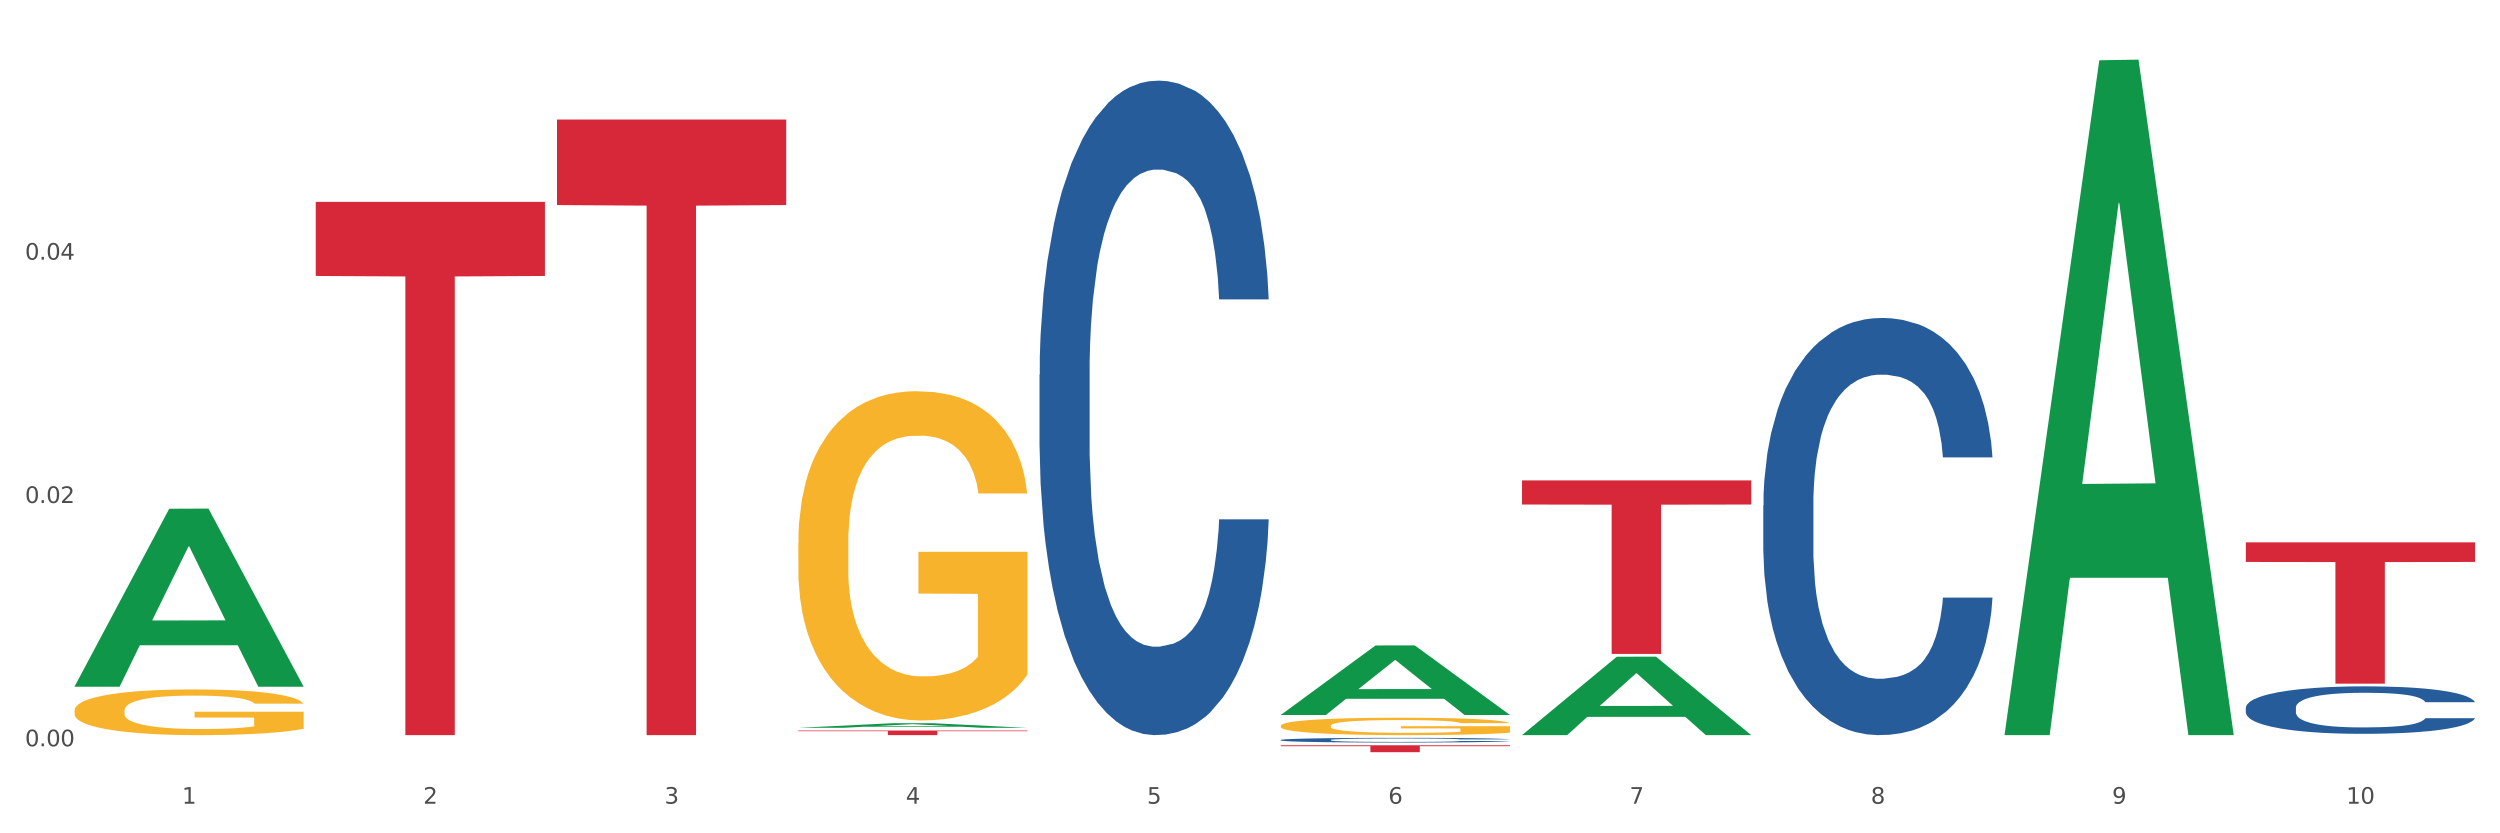 <?xml version="1.0" encoding="utf-8" standalone="no"?>
<!DOCTYPE svg PUBLIC "-//W3C//DTD SVG 1.1//EN"
  "http://www.w3.org/Graphics/SVG/1.1/DTD/svg11.dtd">
<svg xmlns:xlink="http://www.w3.org/1999/xlink" width="1080pt" height="360pt" viewBox="0 0 1080 360" xmlns="http://www.w3.org/2000/svg" version="1.1">
 <rect x="0" y="0" width="1080" height="360" fill="#333333" stroke="none"/>
 <defs>
  <style type="text/css">*{stroke-linejoin: round; stroke-linecap: butt}</style>
 </defs>
 <g id="figure_1">
  <g id="patch_1">
   <path d="M 0 360 
L 1080 360 
L 1080 0 
L 0 0 
z
" style="fill: #ffffff; stroke: #ffffff; stroke-linejoin: miter"/>
  </g>
  <g id="axes_1">
   <g id="matplotlib.axis_1">
    <g id="xtick_1">
     <g id="text_1">
      <!-- 1 -->
      <g style="fill: #4d4d4d" transform="translate(78.627 347.204) scale(0.096 -0.096)">
       <defs>
        <path id="DejaVuSans-31" d="M 794 531 
L 1825 531 
L 1825 4091 
L 703 3866 
L 703 4441 
L 1819 4666 
L 2450 4666 
L 2450 531 
L 3481 531 
L 3481 0 
L 794 0 
L 794 531 
z
" transform="scale(0.016)"/>
       </defs>
       <use xlink:href="#DejaVuSans-31"/>
      </g>
     </g>
    </g>
    <g id="xtick_2">
     <g id="text_2">
      <!-- 2 -->
      <g style="fill: #4d4d4d" transform="translate(182.851 347.204) scale(0.096 -0.096)">
       <defs>
        <path id="DejaVuSans-32" d="M 1228 531 
L 3431 531 
L 3431 0 
L 469 0 
L 469 531 
Q 828 903 1448 1529 
Q 2069 2156 2228 2338 
Q 2531 2678 2651 2914 
Q 2772 3150 2772 3378 
Q 2772 3750 2511 3984 
Q 2250 4219 1831 4219 
Q 1534 4219 1204 4116 
Q 875 4013 500 3803 
L 500 4441 
Q 881 4594 1212 4672 
Q 1544 4750 1819 4750 
Q 2544 4750 2975 4387 
Q 3406 4025 3406 3419 
Q 3406 3131 3298 2873 
Q 3191 2616 2906 2266 
Q 2828 2175 2409 1742 
Q 1991 1309 1228 531 
z
" transform="scale(0.016)"/>
       </defs>
       <use xlink:href="#DejaVuSans-32"/>
      </g>
     </g>
    </g>
    <g id="xtick_3">
     <g id="text_3">
      <!-- 3 -->
      <g style="fill: #4d4d4d" transform="translate(287.074 347.204) scale(0.096 -0.096)">
       <defs>
        <path id="DejaVuSans-33" d="M 2597 2516 
Q 3050 2419 3304 2112 
Q 3559 1806 3559 1356 
Q 3559 666 3084 287 
Q 2609 -91 1734 -91 
Q 1441 -91 1130 -33 
Q 819 25 488 141 
L 488 750 
Q 750 597 1062 519 
Q 1375 441 1716 441 
Q 2309 441 2620 675 
Q 2931 909 2931 1356 
Q 2931 1769 2642 2001 
Q 2353 2234 1838 2234 
L 1294 2234 
L 1294 2753 
L 1863 2753 
Q 2328 2753 2575 2939 
Q 2822 3125 2822 3475 
Q 2822 3834 2567 4026 
Q 2313 4219 1838 4219 
Q 1578 4219 1281 4162 
Q 984 4106 628 3988 
L 628 4550 
Q 988 4650 1302 4700 
Q 1616 4750 1894 4750 
Q 2613 4750 3031 4423 
Q 3450 4097 3450 3541 
Q 3450 3153 3228 2886 
Q 3006 2619 2597 2516 
z
" transform="scale(0.016)"/>
       </defs>
       <use xlink:href="#DejaVuSans-33"/>
      </g>
     </g>
    </g>
    <g id="xtick_4">
     <g id="text_4">
      <!-- 4 -->
      <g style="fill: #4d4d4d" transform="translate(391.298 347.204) scale(0.096 -0.096)">
       <defs>
        <path id="DejaVuSans-34" d="M 2419 4116 
L 825 1625 
L 2419 1625 
L 2419 4116 
z
M 2253 4666 
L 3047 4666 
L 3047 1625 
L 3713 1625 
L 3713 1100 
L 3047 1100 
L 3047 0 
L 2419 0 
L 2419 1100 
L 313 1100 
L 313 1709 
L 2253 4666 
z
" transform="scale(0.016)"/>
       </defs>
       <use xlink:href="#DejaVuSans-34"/>
      </g>
     </g>
    </g>
    <g id="xtick_5">
     <g id="text_5">
      <!-- 5 -->
      <g style="fill: #4d4d4d" transform="translate(495.522 347.204) scale(0.096 -0.096)">
       <defs>
        <path id="DejaVuSans-35" d="M 691 4666 
L 3169 4666 
L 3169 4134 
L 1269 4134 
L 1269 2991 
Q 1406 3038 1543 3061 
Q 1681 3084 1819 3084 
Q 2600 3084 3056 2656 
Q 3513 2228 3513 1497 
Q 3513 744 3044 326 
Q 2575 -91 1722 -91 
Q 1428 -91 1123 -41 
Q 819 9 494 109 
L 494 744 
Q 775 591 1075 516 
Q 1375 441 1709 441 
Q 2250 441 2565 725 
Q 2881 1009 2881 1497 
Q 2881 1984 2565 2268 
Q 2250 2553 1709 2553 
Q 1456 2553 1204 2497 
Q 953 2441 691 2322 
L 691 4666 
z
" transform="scale(0.016)"/>
       </defs>
       <use xlink:href="#DejaVuSans-35"/>
      </g>
     </g>
    </g>
    <g id="xtick_6">
     <g id="text_6">
      <!-- 6 -->
      <g style="fill: #4d4d4d" transform="translate(599.745 347.204) scale(0.096 -0.096)">
       <defs>
        <path id="DejaVuSans-36" d="M 2113 2584 
Q 1688 2584 1439 2293 
Q 1191 2003 1191 1497 
Q 1191 994 1439 701 
Q 1688 409 2113 409 
Q 2538 409 2786 701 
Q 3034 994 3034 1497 
Q 3034 2003 2786 2293 
Q 2538 2584 2113 2584 
z
M 3366 4563 
L 3366 3988 
Q 3128 4100 2886 4159 
Q 2644 4219 2406 4219 
Q 1781 4219 1451 3797 
Q 1122 3375 1075 2522 
Q 1259 2794 1537 2939 
Q 1816 3084 2150 3084 
Q 2853 3084 3261 2657 
Q 3669 2231 3669 1497 
Q 3669 778 3244 343 
Q 2819 -91 2113 -91 
Q 1303 -91 875 529 
Q 447 1150 447 2328 
Q 447 3434 972 4092 
Q 1497 4750 2381 4750 
Q 2619 4750 2861 4703 
Q 3103 4656 3366 4563 
z
" transform="scale(0.016)"/>
       </defs>
       <use xlink:href="#DejaVuSans-36"/>
      </g>
     </g>
    </g>
    <g id="xtick_7">
     <g id="text_7">
      <!-- 7 -->
      <g style="fill: #4d4d4d" transform="translate(703.969 347.204) scale(0.096 -0.096)">
       <defs>
        <path id="DejaVuSans-37" d="M 525 4666 
L 3525 4666 
L 3525 4397 
L 1831 0 
L 1172 0 
L 2766 4134 
L 525 4134 
L 525 4666 
z
" transform="scale(0.016)"/>
       </defs>
       <use xlink:href="#DejaVuSans-37"/>
      </g>
     </g>
    </g>
    <g id="xtick_8">
     <g id="text_8">
      <!-- 8 -->
      <g style="fill: #4d4d4d" transform="translate(808.193 347.204) scale(0.096 -0.096)">
       <defs>
        <path id="DejaVuSans-38" d="M 2034 2216 
Q 1584 2216 1326 1975 
Q 1069 1734 1069 1313 
Q 1069 891 1326 650 
Q 1584 409 2034 409 
Q 2484 409 2743 651 
Q 3003 894 3003 1313 
Q 3003 1734 2745 1975 
Q 2488 2216 2034 2216 
z
M 1403 2484 
Q 997 2584 770 2862 
Q 544 3141 544 3541 
Q 544 4100 942 4425 
Q 1341 4750 2034 4750 
Q 2731 4750 3128 4425 
Q 3525 4100 3525 3541 
Q 3525 3141 3298 2862 
Q 3072 2584 2669 2484 
Q 3125 2378 3379 2068 
Q 3634 1759 3634 1313 
Q 3634 634 3220 271 
Q 2806 -91 2034 -91 
Q 1263 -91 848 271 
Q 434 634 434 1313 
Q 434 1759 690 2068 
Q 947 2378 1403 2484 
z
M 1172 3481 
Q 1172 3119 1398 2916 
Q 1625 2713 2034 2713 
Q 2441 2713 2670 2916 
Q 2900 3119 2900 3481 
Q 2900 3844 2670 4047 
Q 2441 4250 2034 4250 
Q 1625 4250 1398 4047 
Q 1172 3844 1172 3481 
z
" transform="scale(0.016)"/>
       </defs>
       <use xlink:href="#DejaVuSans-38"/>
      </g>
     </g>
    </g>
    <g id="xtick_9">
     <g id="text_9">
      <!-- 9 -->
      <g style="fill: #4d4d4d" transform="translate(912.416 347.204) scale(0.096 -0.096)">
       <defs>
        <path id="DejaVuSans-39" d="M 703 97 
L 703 672 
Q 941 559 1184 500 
Q 1428 441 1663 441 
Q 2288 441 2617 861 
Q 2947 1281 2994 2138 
Q 2813 1869 2534 1725 
Q 2256 1581 1919 1581 
Q 1219 1581 811 2004 
Q 403 2428 403 3163 
Q 403 3881 828 4315 
Q 1253 4750 1959 4750 
Q 2769 4750 3195 4129 
Q 3622 3509 3622 2328 
Q 3622 1225 3098 567 
Q 2575 -91 1691 -91 
Q 1453 -91 1209 -44 
Q 966 3 703 97 
z
M 1959 2075 
Q 2384 2075 2632 2365 
Q 2881 2656 2881 3163 
Q 2881 3666 2632 3958 
Q 2384 4250 1959 4250 
Q 1534 4250 1286 3958 
Q 1038 3666 1038 3163 
Q 1038 2656 1286 2365 
Q 1534 2075 1959 2075 
z
" transform="scale(0.016)"/>
       </defs>
       <use xlink:href="#DejaVuSans-39"/>
      </g>
     </g>
    </g>
    <g id="xtick_10">
     <g id="text_10">
      <!-- 10 -->
      <g style="fill: #4d4d4d" transform="translate(1013.586 347.204) scale(0.096 -0.096)">
       <defs>
        <path id="DejaVuSans-30" d="M 2034 4250 
Q 1547 4250 1301 3770 
Q 1056 3291 1056 2328 
Q 1056 1369 1301 889 
Q 1547 409 2034 409 
Q 2525 409 2770 889 
Q 3016 1369 3016 2328 
Q 3016 3291 2770 3770 
Q 2525 4250 2034 4250 
z
M 2034 4750 
Q 2819 4750 3233 4129 
Q 3647 3509 3647 2328 
Q 3647 1150 3233 529 
Q 2819 -91 2034 -91 
Q 1250 -91 836 529 
Q 422 1150 422 2328 
Q 422 3509 836 4129 
Q 1250 4750 2034 4750 
z
" transform="scale(0.016)"/>
       </defs>
       <use xlink:href="#DejaVuSans-31"/>
       <use xlink:href="#DejaVuSans-30" transform="translate(63.623 0)"/>
      </g>
     </g>
    </g>
    <g id="xtick_11"/>
    <g id="xtick_12"/>
    <g id="xtick_13"/>
    <g id="xtick_14"/>
    <g id="xtick_15"/>
    <g id="xtick_16"/>
    <g id="xtick_17"/>
    <g id="xtick_18"/>
    <g id="xtick_19"/>
   </g>
   <g id="matplotlib.axis_2">
    <g id="ytick_1">
     <g id="text_11">
      <!-- 0.00 -->
      <g style="fill: #4d4d4d" transform="translate(10.8 322.397) scale(0.096 -0.096)">
       <defs>
        <path id="DejaVuSans-2e" d="M 684 794 
L 1344 794 
L 1344 0 
L 684 0 
L 684 794 
z
" transform="scale(0.016)"/>
       </defs>
       <use xlink:href="#DejaVuSans-30"/>
       <use xlink:href="#DejaVuSans-2e" transform="translate(63.623 0)"/>
       <use xlink:href="#DejaVuSans-30" transform="translate(95.41 0)"/>
       <use xlink:href="#DejaVuSans-30" transform="translate(159.033 0)"/>
      </g>
     </g>
    </g>
    <g id="ytick_2">
     <g id="text_12">
      <!-- 0.02 -->
      <g style="fill: #4d4d4d" transform="translate(10.8 217.286) scale(0.096 -0.096)">
       <use xlink:href="#DejaVuSans-30"/>
       <use xlink:href="#DejaVuSans-2e" transform="translate(63.623 0)"/>
       <use xlink:href="#DejaVuSans-30" transform="translate(95.41 0)"/>
       <use xlink:href="#DejaVuSans-32" transform="translate(159.033 0)"/>
      </g>
     </g>
    </g>
    <g id="ytick_3">
     <g id="text_13">
      <!-- 0.04 -->
      <g style="fill: #4d4d4d" transform="translate(10.8 112.176) scale(0.096 -0.096)">
       <use xlink:href="#DejaVuSans-30"/>
       <use xlink:href="#DejaVuSans-2e" transform="translate(63.623 0)"/>
       <use xlink:href="#DejaVuSans-30" transform="translate(95.41 0)"/>
       <use xlink:href="#DejaVuSans-34" transform="translate(159.033 0)"/>
      </g>
     </g>
    </g>
    <g id="ytick_4"/>
    <g id="ytick_5"/>
    <g id="ytick_6"/>
   </g>
   <g id="PolyCollection_1">
    <path d="M 32.175 296.529 
L 32.277 296.457 
L 73.107 219.775 
L 90.051 219.702 
L 131.187 296.674 
L 111.589 296.674 
L 102.709 278.75 
L 60.552 278.75 
L 60.246 279.039 
L 51.671 296.674 
L 32.175 296.674 
L 32.175 296.529 
L 65.86 268.053 
L 97.401 267.981 
L 81.783 236.108 
L 81.579 235.964 
L 81.375 236.181 
L 65.758 267.981 
L 65.86 268.053 
L 32.175 296.529 
z
" clip-path="url(#p0bcecb51f8)" style="fill: #109648"/>
    <path d="M 970.188 234.276 
L 1069.2 234.276 
L 1069.2 242.761 
L 1030.252 242.818 
L 1030.252 295.331 
L 1008.901 295.331 
L 1008.901 242.818 
L 970.188 242.761 
L 970.188 234.334 
L 970.188 234.276 
z
" clip-path="url(#p0bcecb51f8)" style="fill: #d62839"/>
    <path d="M 657.517 207.534 
L 756.529 207.534 
L 756.529 217.953 
L 717.581 218.023 
L 717.581 282.504 
L 696.23 282.504 
L 696.23 218.023 
L 657.517 217.953 
L 657.517 207.605 
L 657.517 207.534 
z
" clip-path="url(#p0bcecb51f8)" style="fill: #d62839"/>
    <path d="M 553.293 321.95 
L 652.306 321.95 
L 652.306 322.367 
L 613.358 322.37 
L 613.358 324.95 
L 592.006 324.95 
L 592.006 322.37 
L 553.293 322.367 
L 553.293 321.953 
L 553.293 321.95 
z
" clip-path="url(#p0bcecb51f8)" style="fill: #d62839"/>
    <path d="M 449.069 161.872 
L 449.187 161.613 
L 449.187 154.383 
L 449.538 144.571 
L 450.825 126.496 
L 452.464 112.81 
L 455.272 96.8 
L 456.794 90.087 
L 458.783 82.598 
L 462.88 70.462 
L 467.561 60.133 
L 470.838 54.453 
L 473.296 50.838 
L 478.797 44.382 
L 481.957 41.542 
L 485.234 39.218 
L 488.042 37.668 
L 492.724 35.861 
L 496.469 35.086 
L 500.799 34.828 
L 504.427 35.086 
L 509.226 36.119 
L 516.248 39.218 
L 518.94 41.025 
L 522.568 44.124 
L 526.313 48.255 
L 529.356 52.387 
L 532.867 58.326 
L 536.495 66.072 
L 540.006 75.885 
L 542.464 84.922 
L 544.454 94.477 
L 546.209 106.096 
L 547.497 118.749 
L 548.082 129.336 
L 526.664 129.336 
L 526.079 119.782 
L 524.909 109.453 
L 523.738 102.481 
L 522.451 96.8 
L 520.461 90.345 
L 518.706 86.214 
L 515.78 81.307 
L 513.088 78.209 
L 510.864 76.401 
L 508.173 74.852 
L 502.438 73.303 
L 498.342 73.303 
L 495.767 73.819 
L 492.607 75.11 
L 489.915 76.918 
L 486.755 80.016 
L 484.297 83.373 
L 481.84 87.763 
L 480.435 90.861 
L 478.328 96.542 
L 476.924 101.19 
L 475.051 109.195 
L 473.998 114.876 
L 472.126 129.594 
L 471.306 140.439 
L 470.955 147.928 
L 470.721 156.191 
L 470.721 196.473 
L 471.423 214.548 
L 472.009 222.295 
L 472.945 231.074 
L 474.7 242.436 
L 477.275 253.539 
L 479.967 261.544 
L 482.191 266.45 
L 484.297 270.065 
L 486.404 272.906 
L 488.979 275.488 
L 491.085 277.037 
L 494.245 278.586 
L 497.991 279.361 
L 500.916 279.361 
L 506.885 278.07 
L 509.577 276.779 
L 512.152 274.971 
L 514.961 272.131 
L 517.184 269.032 
L 518.472 266.708 
L 520.578 261.802 
L 522.217 256.638 
L 523.621 250.699 
L 524.558 245.534 
L 525.611 237.788 
L 526.43 229.008 
L 526.664 224.36 
L 548.082 224.36 
L 547.614 233.656 
L 546.795 242.694 
L 545.156 254.83 
L 543.869 261.802 
L 541.879 270.323 
L 539.772 277.553 
L 536.846 285.558 
L 534.155 291.497 
L 531.346 296.662 
L 528.303 301.31 
L 522.802 307.765 
L 520.813 309.573 
L 516.599 312.671 
L 513.322 314.479 
L 508.524 316.286 
L 503.608 317.319 
L 498.459 317.577 
L 493.894 317.061 
L 488.862 315.512 
L 485.702 313.962 
L 482.191 311.638 
L 478.094 308.023 
L 474.232 303.634 
L 470.604 298.469 
L 467.21 292.53 
L 464.05 285.816 
L 459.954 274.713 
L 456.911 263.868 
L 454.687 253.797 
L 453.166 245.276 
L 451.644 234.431 
L 450.825 226.943 
L 449.538 208.867 
L 449.069 192.083 
L 449.069 161.872 
z
" clip-path="url(#p0bcecb51f8)" style="fill: #255c99"/>
    <path d="M 553.293 319.661 
L 553.41 319.659 
L 553.41 319.607 
L 553.761 319.537 
L 555.049 319.407 
L 556.687 319.309 
L 559.496 319.194 
L 561.017 319.146 
L 563.007 319.092 
L 567.103 319.005 
L 571.785 318.931 
L 575.062 318.89 
L 577.52 318.864 
L 583.02 318.818 
L 586.18 318.798 
L 589.457 318.781 
L 592.266 318.77 
L 596.948 318.757 
L 600.693 318.751 
L 605.023 318.749 
L 608.651 318.751 
L 613.45 318.759 
L 620.472 318.781 
L 623.164 318.794 
L 626.792 318.816 
L 630.537 318.846 
L 633.58 318.875 
L 637.091 318.918 
L 640.719 318.973 
L 644.23 319.044 
L 646.688 319.109 
L 648.677 319.177 
L 650.433 319.261 
L 651.72 319.351 
L 652.306 319.427 
L 630.888 319.427 
L 630.303 319.359 
L 629.132 319.285 
L 627.962 319.235 
L 626.675 319.194 
L 624.685 319.148 
L 622.929 319.118 
L 620.004 319.083 
L 617.312 319.061 
L 615.088 319.048 
L 612.396 319.036 
L 606.661 319.025 
L 602.565 319.025 
L 599.99 319.029 
L 596.83 319.038 
L 594.139 319.051 
L 590.979 319.074 
L 588.521 319.098 
L 586.063 319.129 
L 584.659 319.151 
L 582.552 319.192 
L 581.148 319.225 
L 579.275 319.283 
L 578.222 319.324 
L 576.349 319.429 
L 575.53 319.507 
L 575.179 319.561 
L 574.945 319.62 
L 574.945 319.909 
L 575.647 320.039 
L 576.232 320.094 
L 577.168 320.157 
L 578.924 320.239 
L 581.499 320.318 
L 584.191 320.376 
L 586.414 320.411 
L 588.521 320.437 
L 590.628 320.457 
L 593.202 320.476 
L 595.309 320.487 
L 598.469 320.498 
L 602.214 320.504 
L 605.14 320.504 
L 611.109 320.494 
L 613.801 320.485 
L 616.375 320.472 
L 619.184 320.452 
L 621.408 320.43 
L 622.695 320.413 
L 624.802 320.378 
L 626.441 320.341 
L 627.845 320.298 
L 628.781 320.261 
L 629.835 320.205 
L 630.654 320.142 
L 630.888 320.109 
L 652.306 320.109 
L 651.837 320.176 
L 651.018 320.241 
L 649.38 320.328 
L 648.092 320.378 
L 646.103 320.439 
L 643.996 320.491 
L 641.07 320.548 
L 638.378 320.591 
L 635.569 320.628 
L 632.526 320.661 
L 627.026 320.707 
L 625.036 320.72 
L 620.823 320.743 
L 617.546 320.756 
L 612.747 320.769 
L 607.832 320.776 
L 602.682 320.778 
L 598.118 320.774 
L 593.085 320.763 
L 589.925 320.752 
L 586.414 320.735 
L 582.318 320.709 
L 578.456 320.678 
L 574.828 320.641 
L 571.434 320.598 
L 568.274 320.55 
L 564.177 320.47 
L 561.135 320.393 
L 558.911 320.32 
L 557.389 320.259 
L 555.868 320.181 
L 555.049 320.128 
L 553.761 319.998 
L 553.293 319.878 
L 553.293 319.661 
z
" clip-path="url(#p0bcecb51f8)" style="fill: #255c99"/>
    <path d="M 761.74 218.331 
L 761.857 218.166 
L 761.857 213.558 
L 762.208 207.303 
L 763.496 195.782 
L 765.134 187.059 
L 767.943 176.854 
L 769.465 172.575 
L 771.454 167.802 
L 775.551 160.066 
L 780.232 153.483 
L 783.509 149.862 
L 785.967 147.558 
L 791.467 143.443 
L 794.627 141.632 
L 797.904 140.151 
L 800.713 139.164 
L 805.395 138.011 
L 809.14 137.518 
L 813.47 137.353 
L 817.098 137.518 
L 821.897 138.176 
L 828.919 140.151 
L 831.611 141.303 
L 835.239 143.278 
L 838.984 145.912 
L 842.027 148.545 
L 845.538 152.331 
L 849.166 157.268 
L 852.677 163.523 
L 855.135 169.283 
L 857.125 175.373 
L 858.88 182.78 
L 860.168 190.844 
L 860.753 197.592 
L 839.335 197.592 
L 838.75 191.503 
L 837.58 184.919 
L 836.409 180.475 
L 835.122 176.854 
L 833.132 172.74 
L 831.377 170.106 
L 828.451 166.979 
L 825.759 165.004 
L 823.535 163.852 
L 820.843 162.864 
L 815.109 161.877 
L 811.012 161.877 
L 808.438 162.206 
L 805.278 163.029 
L 802.586 164.181 
L 799.426 166.156 
L 796.968 168.296 
L 794.51 171.094 
L 793.106 173.069 
L 790.999 176.69 
L 789.595 179.652 
L 787.722 184.755 
L 786.669 188.376 
L 784.796 197.757 
L 783.977 204.67 
L 783.626 209.443 
L 783.392 214.71 
L 783.392 240.385 
L 784.094 251.907 
L 784.679 256.844 
L 785.616 262.44 
L 787.371 269.682 
L 789.946 276.759 
L 792.638 281.862 
L 794.862 284.989 
L 796.968 287.293 
L 799.075 289.104 
L 801.65 290.749 
L 803.756 291.737 
L 806.916 292.725 
L 810.661 293.218 
L 813.587 293.218 
L 819.556 292.395 
L 822.248 291.572 
L 824.823 290.42 
L 827.632 288.61 
L 829.855 286.635 
L 831.143 285.153 
L 833.249 282.026 
L 834.888 278.735 
L 836.292 274.949 
L 837.229 271.657 
L 838.282 266.72 
L 839.101 261.124 
L 839.335 258.161 
L 860.753 258.161 
L 860.285 264.086 
L 859.465 269.847 
L 857.827 277.582 
L 856.539 282.026 
L 854.55 287.458 
L 852.443 292.066 
L 849.517 297.168 
L 846.825 300.954 
L 844.017 304.246 
L 840.974 307.208 
L 835.473 311.323 
L 833.483 312.475 
L 829.27 314.45 
L 825.993 315.602 
L 821.195 316.754 
L 816.279 317.413 
L 811.13 317.577 
L 806.565 317.248 
L 801.533 316.261 
L 798.373 315.273 
L 794.862 313.792 
L 790.765 311.488 
L 786.903 308.69 
L 783.275 305.398 
L 779.881 301.612 
L 776.721 297.333 
L 772.625 290.256 
L 769.582 283.343 
L 767.358 276.924 
L 765.837 271.493 
L 764.315 264.58 
L 763.496 259.807 
L 762.208 248.286 
L 761.74 237.587 
L 761.74 218.331 
z
" clip-path="url(#p0bcecb51f8)" style="fill: #255c99"/>
    <path d="M 970.188 305.718 
L 970.305 305.699 
L 970.305 305.175 
L 970.656 304.463 
L 971.943 303.152 
L 973.582 302.159 
L 976.39 300.998 
L 977.912 300.511 
L 979.902 299.968 
L 983.998 299.087 
L 988.679 298.338 
L 991.956 297.926 
L 994.414 297.664 
L 999.915 297.196 
L 1003.075 296.99 
L 1006.352 296.821 
L 1009.161 296.709 
L 1013.842 296.578 
L 1017.587 296.521 
L 1021.917 296.503 
L 1025.546 296.521 
L 1030.344 296.596 
L 1037.366 296.821 
L 1040.058 296.952 
L 1043.686 297.177 
L 1047.431 297.477 
L 1050.474 297.776 
L 1053.985 298.207 
L 1057.613 298.769 
L 1061.125 299.481 
L 1063.582 300.136 
L 1065.572 300.829 
L 1067.327 301.672 
L 1068.615 302.59 
L 1069.2 303.358 
L 1047.782 303.358 
L 1047.197 302.665 
L 1046.027 301.916 
L 1044.857 301.41 
L 1043.569 300.998 
L 1041.58 300.53 
L 1039.824 300.23 
L 1036.898 299.874 
L 1034.206 299.649 
L 1031.983 299.518 
L 1029.291 299.406 
L 1023.556 299.293 
L 1019.46 299.293 
L 1016.885 299.331 
L 1013.725 299.425 
L 1011.033 299.556 
L 1007.873 299.78 
L 1005.415 300.024 
L 1002.958 300.342 
L 1001.553 300.567 
L 999.447 300.979 
L 998.042 301.316 
L 996.17 301.897 
L 995.116 302.309 
L 993.244 303.377 
L 992.424 304.163 
L 992.073 304.706 
L 991.839 305.306 
L 991.839 308.228 
L 992.541 309.539 
L 993.127 310.101 
L 994.063 310.737 
L 995.818 311.562 
L 998.393 312.367 
L 1001.085 312.948 
L 1003.309 313.303 
L 1005.415 313.566 
L 1007.522 313.772 
L 1010.097 313.959 
L 1012.203 314.071 
L 1015.363 314.184 
L 1019.109 314.24 
L 1022.035 314.24 
L 1028.003 314.146 
L 1030.695 314.053 
L 1033.27 313.921 
L 1036.079 313.715 
L 1038.303 313.491 
L 1039.59 313.322 
L 1041.697 312.966 
L 1043.335 312.592 
L 1044.739 312.161 
L 1045.676 311.786 
L 1046.729 311.224 
L 1047.548 310.588 
L 1047.782 310.25 
L 1069.2 310.25 
L 1068.732 310.925 
L 1067.913 311.58 
L 1066.274 312.461 
L 1064.987 312.966 
L 1062.997 313.584 
L 1060.89 314.109 
L 1057.965 314.689 
L 1055.273 315.12 
L 1052.464 315.495 
L 1049.421 315.832 
L 1043.92 316.3 
L 1041.931 316.431 
L 1037.717 316.656 
L 1034.44 316.787 
L 1029.642 316.918 
L 1024.726 316.993 
L 1019.577 317.012 
L 1015.012 316.974 
L 1009.98 316.862 
L 1006.82 316.75 
L 1003.309 316.581 
L 999.212 316.319 
L 995.35 316 
L 991.722 315.626 
L 988.328 315.195 
L 985.168 314.708 
L 981.072 313.903 
L 978.029 313.116 
L 975.805 312.386 
L 974.284 311.768 
L 972.762 310.981 
L 971.943 310.438 
L 970.656 309.127 
L 970.188 307.909 
L 970.188 305.718 
z
" clip-path="url(#p0bcecb51f8)" style="fill: #255c99"/>
    <path d="M 32.175 306.964 
L 32.292 306.946 
L 32.292 306.297 
L 32.526 305.738 
L 33.695 304.387 
L 35.448 303.27 
L 36.734 302.675 
L 38.02 302.188 
L 39.54 301.702 
L 41.41 301.197 
L 44.8 300.459 
L 46.904 300.08 
L 49.476 299.684 
L 54.152 299.107 
L 57.542 298.783 
L 61.049 298.512 
L 66.777 298.188 
L 70.517 298.044 
L 74.492 297.936 
L 79.285 297.864 
L 82.909 297.846 
L 90.858 297.9 
L 97.638 298.062 
L 100.911 298.188 
L 105.119 298.404 
L 107.34 298.548 
L 110.964 298.837 
L 114.705 299.215 
L 117.277 299.539 
L 121.134 300.152 
L 124.057 300.765 
L 126.745 301.522 
L 128.148 302.044 
L 129.2 302.531 
L 130.135 303.089 
L 131.071 303.972 
L 110.029 303.972 
L 109.211 303.342 
L 107.925 302.747 
L 106.054 302.17 
L 104.418 301.81 
L 101.612 301.36 
L 99.041 301.071 
L 96.352 300.855 
L 93.079 300.675 
L 90.507 300.585 
L 86.883 300.513 
L 79.752 300.531 
L 74.96 300.675 
L 71.686 300.855 
L 69.582 301.017 
L 67.712 301.197 
L 65.608 301.45 
L 63.153 301.828 
L 61.399 302.17 
L 59.646 302.603 
L 58.243 303.035 
L 56.957 303.54 
L 55.905 304.081 
L 55.087 304.639 
L 54.386 305.324 
L 53.801 306.459 
L 53.801 308.928 
L 54.035 309.486 
L 54.619 310.225 
L 55.321 310.784 
L 56.49 311.451 
L 57.542 311.901 
L 59.529 312.55 
L 61.75 313.09 
L 63.504 313.433 
L 65.257 313.721 
L 68.296 314.118 
L 71.686 314.442 
L 74.609 314.64 
L 78.583 314.82 
L 81.272 314.892 
L 83.61 314.928 
L 89.338 314.928 
L 93.429 314.874 
L 97.988 314.748 
L 101.495 314.586 
L 104.418 314.388 
L 107.691 314.064 
L 109.795 313.757 
L 109.795 309.991 
L 84.078 309.973 
L 84.078 307.468 
L 131.187 307.468 
L 131.187 314.82 
L 129.2 315.199 
L 126.979 315.541 
L 124.641 315.847 
L 121.134 316.226 
L 116.926 316.586 
L 113.185 316.839 
L 109.211 317.055 
L 104.535 317.253 
L 98.456 317.433 
L 94.715 317.505 
L 90.039 317.559 
L 84.545 317.577 
L 79.752 317.541 
L 75.076 317.451 
L 70.167 317.289 
L 65.374 317.055 
L 61.75 316.821 
L 58.126 316.532 
L 54.269 316.154 
L 51.229 315.793 
L 48.891 315.469 
L 46.32 315.055 
L 43.514 314.514 
L 41.41 314.027 
L 39.54 313.523 
L 37.552 312.874 
L 36.15 312.316 
L 34.747 311.613 
L 33.928 311.09 
L 32.993 310.279 
L 32.292 309.144 
L 32.175 306.964 
z
" clip-path="url(#p0bcecb51f8)" style="fill: #f7b32b"/>
    <path d="M 240.622 51.63 
L 339.635 51.63 
L 339.635 88.588 
L 300.687 88.838 
L 300.687 317.577 
L 279.336 317.577 
L 279.336 88.838 
L 240.622 88.588 
L 240.622 51.88 
L 240.622 51.63 
z
" clip-path="url(#p0bcecb51f8)" style="fill: #d62839"/>
    <path d="M 136.399 87.197 
L 235.411 87.197 
L 235.411 119.212 
L 196.463 119.428 
L 196.463 317.577 
L 175.112 317.577 
L 175.112 119.428 
L 136.399 119.212 
L 136.399 87.413 
L 136.399 87.197 
z
" clip-path="url(#p0bcecb51f8)" style="fill: #d62839"/>
    <path d="M 553.293 313.53 
L 553.41 313.523 
L 553.41 313.276 
L 553.644 313.063 
L 554.813 312.548 
L 556.566 312.122 
L 557.852 311.895 
L 559.138 311.709 
L 560.658 311.524 
L 562.528 311.331 
L 565.918 311.05 
L 568.022 310.905 
L 570.594 310.754 
L 575.27 310.534 
L 578.66 310.411 
L 582.167 310.308 
L 587.895 310.184 
L 591.636 310.129 
L 595.61 310.088 
L 600.403 310.06 
L 604.027 310.053 
L 611.976 310.074 
L 618.756 310.136 
L 622.029 310.184 
L 626.237 310.266 
L 628.458 310.321 
L 632.082 310.431 
L 635.823 310.576 
L 638.395 310.699 
L 642.252 310.933 
L 645.175 311.166 
L 647.863 311.455 
L 649.266 311.654 
L 650.318 311.84 
L 651.253 312.053 
L 652.189 312.39 
L 631.147 312.39 
L 630.329 312.149 
L 629.043 311.922 
L 627.173 311.702 
L 625.536 311.565 
L 622.73 311.393 
L 620.159 311.283 
L 617.47 311.201 
L 614.197 311.132 
L 611.625 311.098 
L 608.001 311.07 
L 600.87 311.077 
L 596.078 311.132 
L 592.805 311.201 
L 590.7 311.263 
L 588.83 311.331 
L 586.726 311.428 
L 584.271 311.572 
L 582.518 311.702 
L 580.764 311.867 
L 579.361 312.032 
L 578.075 312.225 
L 577.023 312.431 
L 576.205 312.644 
L 575.504 312.905 
L 574.919 313.338 
L 574.919 314.279 
L 575.153 314.492 
L 575.737 314.774 
L 576.439 314.987 
L 577.608 315.241 
L 578.66 315.413 
L 580.647 315.66 
L 582.868 315.866 
L 584.622 315.997 
L 586.375 316.107 
L 589.415 316.258 
L 592.805 316.382 
L 595.727 316.457 
L 599.702 316.526 
L 602.39 316.554 
L 604.728 316.567 
L 610.456 316.567 
L 614.548 316.547 
L 619.107 316.499 
L 622.613 316.437 
L 625.536 316.361 
L 628.809 316.237 
L 630.913 316.121 
L 630.913 314.685 
L 605.196 314.678 
L 605.196 313.723 
L 652.306 313.723 
L 652.306 316.526 
L 650.318 316.67 
L 648.097 316.801 
L 645.759 316.918 
L 642.252 317.062 
L 638.044 317.199 
L 634.303 317.296 
L 630.329 317.378 
L 625.653 317.454 
L 619.574 317.522 
L 615.833 317.55 
L 611.158 317.571 
L 605.663 317.577 
L 600.87 317.564 
L 596.195 317.529 
L 591.285 317.467 
L 586.492 317.378 
L 582.868 317.289 
L 579.244 317.179 
L 575.387 317.035 
L 572.347 316.897 
L 570.009 316.773 
L 567.438 316.615 
L 564.632 316.409 
L 562.528 316.224 
L 560.658 316.031 
L 558.67 315.784 
L 557.268 315.571 
L 555.865 315.303 
L 555.047 315.104 
L 554.111 314.795 
L 553.41 314.362 
L 553.293 313.53 
z
" clip-path="url(#p0bcecb51f8)" style="fill: #f7b32b"/>
    <path d="M 344.846 234.73 
L 344.963 234.6 
L 344.963 229.924 
L 345.197 225.897 
L 346.366 216.155 
L 348.119 208.101 
L 349.405 203.814 
L 350.691 200.307 
L 352.21 196.8 
L 354.081 193.163 
L 357.471 187.837 
L 359.575 185.109 
L 362.147 182.251 
L 366.823 178.094 
L 370.213 175.756 
L 373.72 173.808 
L 379.448 171.47 
L 383.188 170.43 
L 387.163 169.651 
L 391.956 169.131 
L 395.579 169.001 
L 403.529 169.391 
L 410.309 170.56 
L 413.582 171.47 
L 417.79 173.028 
L 420.011 174.068 
L 423.635 176.146 
L 427.376 178.874 
L 429.947 181.212 
L 433.805 185.629 
L 436.728 190.045 
L 439.416 195.501 
L 440.819 199.268 
L 441.871 202.775 
L 442.806 206.802 
L 443.741 213.167 
L 422.7 213.167 
L 421.882 208.621 
L 420.596 204.334 
L 418.725 200.177 
L 417.089 197.579 
L 414.283 194.332 
L 411.711 192.253 
L 409.023 190.695 
L 405.75 189.396 
L 403.178 188.746 
L 399.554 188.226 
L 392.423 188.356 
L 387.63 189.396 
L 384.357 190.695 
L 382.253 191.864 
L 380.383 193.163 
L 378.279 194.981 
L 375.824 197.709 
L 374.07 200.177 
L 372.317 203.295 
L 370.914 206.412 
L 369.628 210.049 
L 368.576 213.946 
L 367.758 217.973 
L 367.056 222.909 
L 366.472 231.093 
L 366.472 248.889 
L 366.706 252.916 
L 367.29 258.242 
L 367.992 262.269 
L 369.161 267.075 
L 370.213 270.323 
L 372.2 274.999 
L 374.421 278.896 
L 376.174 281.364 
L 377.928 283.442 
L 380.967 286.3 
L 384.357 288.638 
L 387.28 290.067 
L 391.254 291.366 
L 393.943 291.886 
L 396.281 292.146 
L 402.009 292.146 
L 406.1 291.756 
L 410.659 290.847 
L 414.166 289.677 
L 417.089 288.249 
L 420.362 285.91 
L 422.466 283.702 
L 422.466 256.553 
L 396.748 256.423 
L 396.748 238.367 
L 443.858 238.367 
L 443.858 291.366 
L 441.871 294.094 
L 439.65 296.562 
L 437.312 298.77 
L 433.805 301.498 
L 429.597 304.096 
L 425.856 305.915 
L 421.882 307.474 
L 417.206 308.903 
L 411.127 310.201 
L 407.386 310.721 
L 402.71 311.111 
L 397.216 311.241 
L 392.423 310.981 
L 387.747 310.331 
L 382.838 309.162 
L 378.045 307.474 
L 374.421 305.785 
L 370.797 303.707 
L 366.94 300.979 
L 363.9 298.381 
L 361.562 296.043 
L 358.99 293.055 
L 356.185 289.158 
L 354.081 285.651 
L 352.21 282.013 
L 350.223 277.337 
L 348.82 273.31 
L 347.418 268.244 
L 346.599 264.477 
L 345.664 258.632 
L 344.963 250.448 
L 344.846 234.73 
z
" clip-path="url(#p0bcecb51f8)" style="fill: #f7b32b"/>
    <path d="M 344.846 315.588 
L 443.858 315.588 
L 443.858 315.865 
L 404.91 315.867 
L 404.91 317.577 
L 383.559 317.577 
L 383.559 315.867 
L 344.846 315.865 
L 344.846 315.59 
L 344.846 315.588 
z
" clip-path="url(#p0bcecb51f8)" style="fill: #d62839"/>
    <path d="M 344.846 314.413 
L 344.948 314.411 
L 385.778 312.415 
L 402.722 312.413 
L 443.858 314.417 
L 424.26 314.417 
L 415.379 313.95 
L 373.223 313.95 
L 372.916 313.957 
L 364.342 314.417 
L 344.846 314.417 
L 344.846 314.413 
L 378.53 313.671 
L 410.072 313.67 
L 394.454 312.84 
L 394.25 312.836 
L 394.046 312.842 
L 378.428 313.67 
L 378.53 313.671 
L 344.846 314.413 
z
" clip-path="url(#p0bcecb51f8)" style="fill: #109648"/>
    <path d="M 865.964 317.029 
L 866.066 316.755 
L 906.896 26.034 
L 923.84 25.759 
L 964.976 317.577 
L 945.378 317.577 
L 936.498 249.624 
L 894.341 249.624 
L 894.034 250.72 
L 885.46 317.577 
L 865.964 317.577 
L 865.964 317.029 
L 899.649 209.07 
L 931.19 208.796 
L 915.572 87.959 
L 915.368 87.411 
L 915.164 88.233 
L 899.547 208.796 
L 899.649 209.07 
L 865.964 317.029 
z
" clip-path="url(#p0bcecb51f8)" style="fill: #109648"/>
    <path d="M 657.517 317.514 
L 657.619 317.482 
L 698.449 283.708 
L 715.393 283.676 
L 756.529 317.577 
L 736.931 317.577 
L 728.05 309.683 
L 685.893 309.683 
L 685.587 309.81 
L 677.013 317.577 
L 657.517 317.577 
L 657.517 317.514 
L 691.201 304.972 
L 722.742 304.94 
L 707.125 290.902 
L 706.921 290.838 
L 706.717 290.934 
L 691.099 304.94 
L 691.201 304.972 
L 657.517 317.514 
z
" clip-path="url(#p0bcecb51f8)" style="fill: #109648"/>
    <path d="M 553.293 308.825 
L 553.395 308.797 
L 594.225 278.832 
L 611.169 278.804 
L 652.306 308.881 
L 632.707 308.881 
L 623.827 301.877 
L 581.67 301.877 
L 581.364 301.99 
L 572.789 308.881 
L 553.293 308.881 
L 553.293 308.825 
L 586.978 297.698 
L 618.519 297.669 
L 602.901 285.215 
L 602.697 285.158 
L 602.493 285.243 
L 586.876 297.669 
L 586.978 297.698 
L 553.293 308.825 
z
" clip-path="url(#p0bcecb51f8)" style="fill: #109648"/>
   </g>
  </g>
 </g>
 <defs>
  <clipPath id="p0bcecb51f8">
   <rect x="32.175" y="10.8" width="1037.025" height="329.109"/>
  </clipPath>
 </defs>
</svg>
